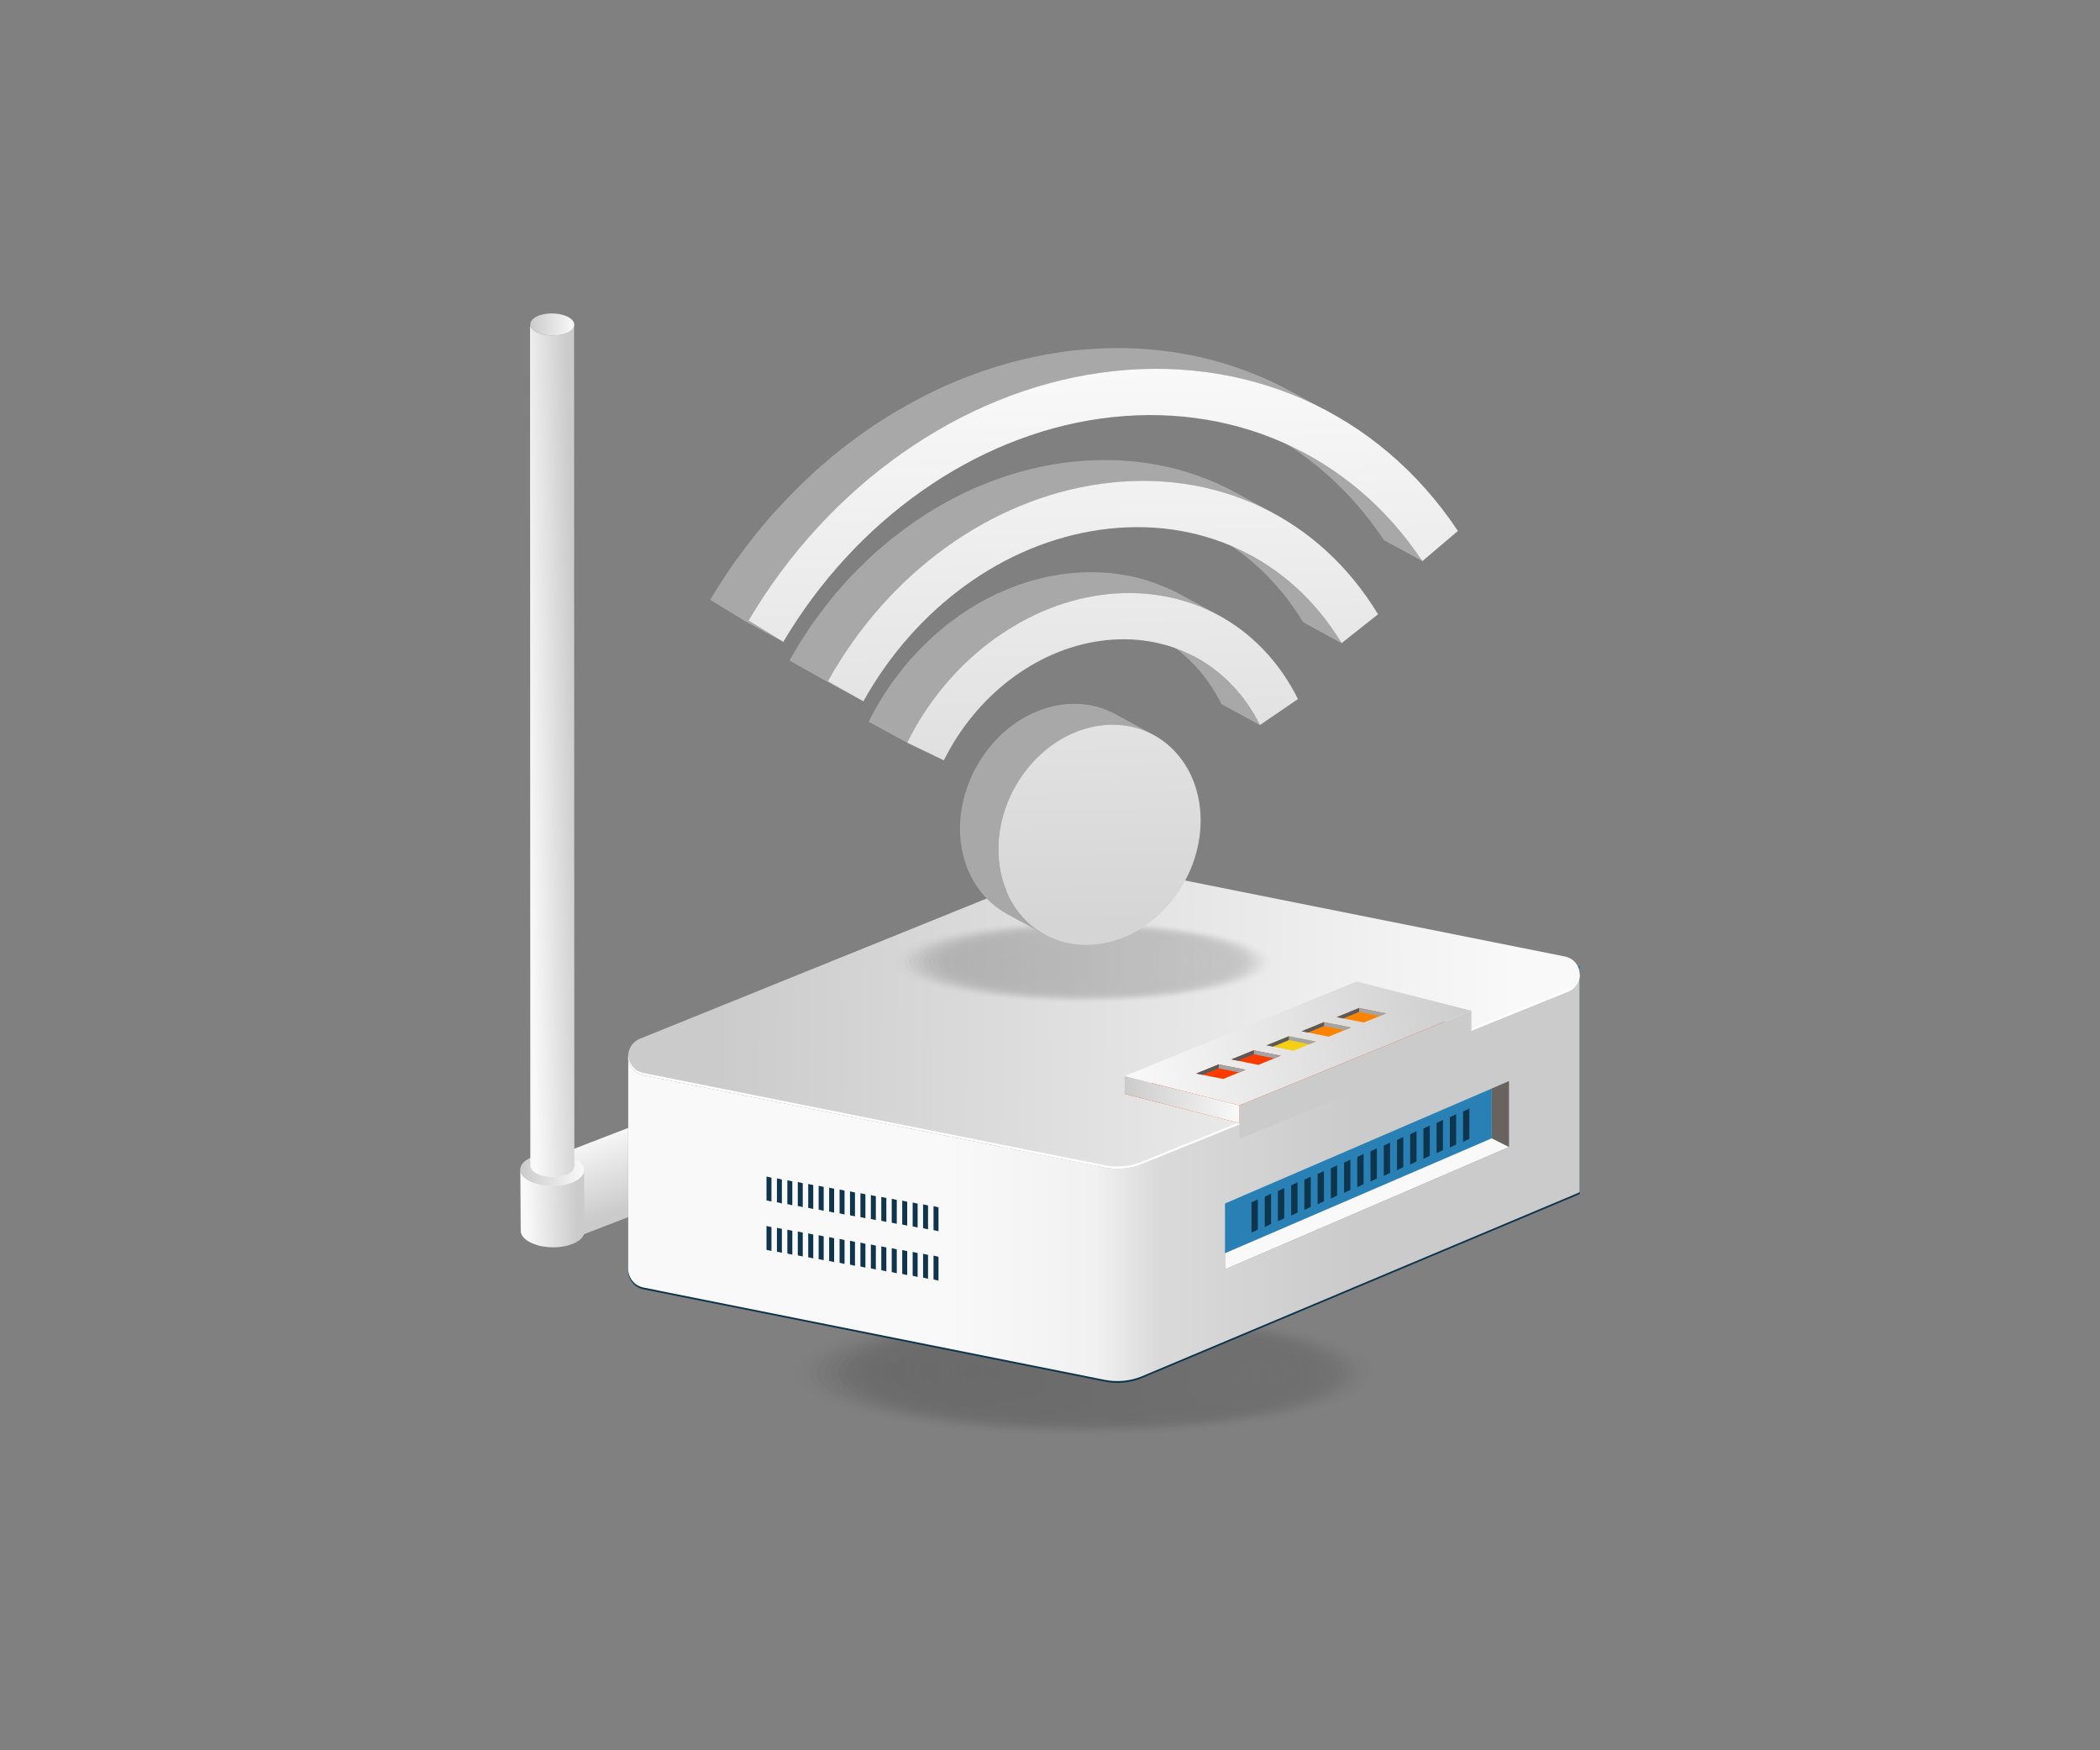 <svg xmlns="http://www.w3.org/2000/svg" enable-background="new 0 0 3000 2500" viewBox="0 0 3000 2500"><rect x="0" y="0" width="3000" height="2500" fill="#808080" stroke="none"/><rect width="2918.6" height="2432.2" x="40.7" y="33.9" fill="none"/><g opacity=".2"><linearGradient id="a" x1="1124.798" x2="1966.593" y1="1960.585" y2="1960.585" gradientUnits="userSpaceOnUse"><stop offset="0" stop-color="#161616"/><stop offset="1" stop-color="#313031"/></linearGradient><ellipse cx="1545.7" cy="1960.6" fill="url(#a)" opacity="0" rx="420.9" ry="91.7"/><linearGradient id="b" x1="1135.244" x2="1959.741" y1="1960.585" y2="1960.585" gradientUnits="userSpaceOnUse"><stop offset="0" stop-color="#161616"/><stop offset="1" stop-color="#313031"/></linearGradient><ellipse cx="1547.5" cy="1960.6" fill="url(#b)" opacity=".036" rx="412.2" ry="89.8"/><linearGradient id="c" x1="1145.69" x2="1952.889" y1="1960.585" y2="1960.585" gradientUnits="userSpaceOnUse"><stop offset="0" stop-color="#161616"/><stop offset="1" stop-color="#313031"/></linearGradient><ellipse cx="1549.3" cy="1960.6" fill="url(#c)" opacity=".071" rx="403.6" ry="88"/><linearGradient id="d" x1="1156.135" x2="1946.038" y1="1960.585" y2="1960.585" gradientUnits="userSpaceOnUse"><stop offset="0" stop-color="#161616"/><stop offset="1" stop-color="#313031"/></linearGradient><ellipse cx="1551.1" cy="1960.6" fill="url(#d)" opacity=".107" rx="395" ry="86.1"/><linearGradient id="e" x1="1166.581" x2="1939.186" y1="1960.585" y2="1960.585" gradientUnits="userSpaceOnUse"><stop offset="0" stop-color="#161616"/><stop offset="1" stop-color="#313031"/></linearGradient><ellipse cx="1552.9" cy="1960.6" fill="url(#e)" opacity=".143" rx="386.3" ry="84.2"/><linearGradient id="f" x1="1177.027" x2="1932.334" y1="1960.585" y2="1960.585" gradientUnits="userSpaceOnUse"><stop offset="0" stop-color="#161616"/><stop offset="1" stop-color="#313031"/></linearGradient><ellipse cx="1554.7" cy="1960.6" fill="url(#f)" opacity=".179" rx="377.7" ry="82.3"/><linearGradient id="g" x1="1187.473" x2="1925.482" y1="1960.585" y2="1960.585" gradientUnits="userSpaceOnUse"><stop offset="0" stop-color="#161616"/><stop offset="1" stop-color="#313031"/></linearGradient><ellipse cx="1556.5" cy="1960.6" fill="url(#g)" opacity=".214" rx="369" ry="80.4"/><linearGradient id="h" x1="1197.918" x2="1918.631" y1="1960.585" y2="1960.585" gradientUnits="userSpaceOnUse"><stop offset="0" stop-color="#161616"/><stop offset="1" stop-color="#313031"/></linearGradient><ellipse cx="1558.3" cy="1960.6" fill="url(#h)" opacity=".25" rx="360.4" ry="78.5"/><linearGradient id="i" x1="1208.364" x2="1911.779" y1="1960.585" y2="1960.585" gradientUnits="userSpaceOnUse"><stop offset="0" stop-color="#161616"/><stop offset="1" stop-color="#313031"/></linearGradient><ellipse cx="1560.1" cy="1960.6" fill="url(#i)" opacity=".286" rx="351.7" ry="76.6"/><linearGradient id="j" x1="1218.81" x2="1904.927" y1="1960.585" y2="1960.585" gradientUnits="userSpaceOnUse"><stop offset="0" stop-color="#161616"/><stop offset="1" stop-color="#313031"/></linearGradient><ellipse cx="1561.9" cy="1960.6" fill="url(#j)" opacity=".321" rx="343.1" ry="74.8"/><linearGradient id="k" x1="1229.256" x2="1898.075" y1="1960.585" y2="1960.585" gradientUnits="userSpaceOnUse"><stop offset="0" stop-color="#161616"/><stop offset="1" stop-color="#313031"/></linearGradient><ellipse cx="1563.7" cy="1960.6" fill="url(#k)" opacity=".357" rx="334.4" ry="72.9"/><linearGradient id="l" x1="1239.701" x2="1891.224" y1="1960.585" y2="1960.585" gradientUnits="userSpaceOnUse"><stop offset="0" stop-color="#161616"/><stop offset="1" stop-color="#313031"/></linearGradient><ellipse cx="1565.5" cy="1960.6" fill="url(#l)" opacity=".393" rx="325.8" ry="71"/><linearGradient id="m" x1="1250.147" x2="1884.372" y1="1960.585" y2="1960.585" gradientUnits="userSpaceOnUse"><stop offset="0" stop-color="#161616"/><stop offset="1" stop-color="#313031"/></linearGradient><ellipse cx="1567.3" cy="1960.6" fill="url(#m)" opacity=".429" rx="317.1" ry="69.1"/><linearGradient id="n" x1="1260.593" x2="1877.52" y1="1960.585" y2="1960.585" gradientUnits="userSpaceOnUse"><stop offset="0" stop-color="#161616"/><stop offset="1" stop-color="#313031"/></linearGradient><ellipse cx="1569.1" cy="1960.6" fill="url(#n)" opacity=".464" rx="308.5" ry="67.2"/><linearGradient id="o" x1="1271.039" x2="1870.668" y1="1960.585" y2="1960.585" gradientUnits="userSpaceOnUse"><stop offset="0" stop-color="#161616"/><stop offset="1" stop-color="#313031"/></linearGradient><ellipse cx="1570.9" cy="1960.6" fill="url(#o)" opacity=".5" rx="299.8" ry="65.3"/><linearGradient id="p" x1="1281.485" x2="1863.816" y1="1960.585" y2="1960.585" gradientUnits="userSpaceOnUse"><stop offset="0" stop-color="#161616"/><stop offset="1" stop-color="#313031"/></linearGradient><ellipse cx="1572.7" cy="1960.6" fill="url(#p)" opacity=".536" rx="291.2" ry="63.5"/><linearGradient id="q" x1="1291.93" x2="1856.965" y1="1960.585" y2="1960.585" gradientUnits="userSpaceOnUse"><stop offset="0" stop-color="#161616"/><stop offset="1" stop-color="#313031"/></linearGradient><ellipse cx="1574.4" cy="1960.6" fill="url(#q)" opacity=".571" rx="282.5" ry="61.6"/><linearGradient id="r" x1="1302.376" x2="1850.113" y1="1960.585" y2="1960.585" gradientUnits="userSpaceOnUse"><stop offset="0" stop-color="#161616"/><stop offset="1" stop-color="#313031"/></linearGradient><ellipse cx="1576.2" cy="1960.6" fill="url(#r)" opacity=".607" rx="273.9" ry="59.7"/><linearGradient id="s" x1="1312.822" x2="1843.261" y1="1960.585" y2="1960.585" gradientUnits="userSpaceOnUse"><stop offset="0" stop-color="#161616"/><stop offset="1" stop-color="#313031"/></linearGradient><ellipse cx="1578" cy="1960.6" fill="url(#s)" opacity=".643" rx="265.2" ry="57.8"/><linearGradient id="t" x1="1323.268" x2="1836.409" y1="1960.585" y2="1960.585" gradientUnits="userSpaceOnUse"><stop offset="0" stop-color="#161616"/><stop offset="1" stop-color="#313031"/></linearGradient><ellipse cx="1579.8" cy="1960.6" fill="url(#t)" opacity=".679" rx="256.6" ry="55.9"/><linearGradient id="u" x1="1333.713" x2="1829.558" y1="1960.585" y2="1960.585" gradientUnits="userSpaceOnUse"><stop offset="0" stop-color="#161616"/><stop offset="1" stop-color="#313031"/></linearGradient><ellipse cx="1581.6" cy="1960.6" fill="url(#u)" opacity=".714" rx="247.9" ry="54"/><linearGradient id="v" x1="1344.159" x2="1822.706" y1="1960.585" y2="1960.585" gradientUnits="userSpaceOnUse"><stop offset="0" stop-color="#161616"/><stop offset="1" stop-color="#313031"/></linearGradient><ellipse cx="1583.4" cy="1960.6" fill="url(#v)" opacity=".75" rx="239.3" ry="52.1"/><linearGradient id="w" x1="1354.605" x2="1815.854" y1="1960.585" y2="1960.585" gradientUnits="userSpaceOnUse"><stop offset="0" stop-color="#161616"/><stop offset="1" stop-color="#313031"/></linearGradient><ellipse cx="1585.2" cy="1960.6" fill="url(#w)" opacity=".786" rx="230.6" ry="50.3"/><linearGradient id="x" x1="1365.051" x2="1809.002" y1="1960.585" y2="1960.585" gradientUnits="userSpaceOnUse"><stop offset="0" stop-color="#161616"/><stop offset="1" stop-color="#313031"/></linearGradient><ellipse cx="1587" cy="1960.6" fill="url(#x)" opacity=".821" rx="222" ry="48.4"/><linearGradient id="y" x1="1375.496" x2="1802.15" y1="1960.585" y2="1960.585" gradientUnits="userSpaceOnUse"><stop offset="0" stop-color="#161616"/><stop offset="1" stop-color="#313031"/></linearGradient><ellipse cx="1588.8" cy="1960.6" fill="url(#y)" opacity=".857" rx="213.3" ry="46.5"/><linearGradient id="z" x1="1385.942" x2="1795.299" y1="1960.585" y2="1960.585" gradientUnits="userSpaceOnUse"><stop offset="0" stop-color="#161616"/><stop offset="1" stop-color="#313031"/></linearGradient><ellipse cx="1590.6" cy="1960.6" fill="url(#z)" opacity=".893" rx="204.7" ry="44.6"/><linearGradient id="A" x1="1396.388" x2="1788.447" y1="1960.585" y2="1960.585" gradientUnits="userSpaceOnUse"><stop offset="0" stop-color="#161616"/><stop offset="1" stop-color="#313031"/></linearGradient><ellipse cx="1592.4" cy="1960.6" fill="url(#A)" opacity=".929" rx="196" ry="42.7"/><linearGradient id="B" x1="1406.834" x2="1781.595" y1="1960.585" y2="1960.585" gradientUnits="userSpaceOnUse"><stop offset="0" stop-color="#161616"/><stop offset="1" stop-color="#313031"/></linearGradient><ellipse cx="1594.2" cy="1960.6" fill="url(#B)" opacity=".964" rx="187.4" ry="40.8"/><linearGradient id="C" x1="1417.279" x2="1774.743" y1="1960.585" y2="1960.585" gradientUnits="userSpaceOnUse"><stop offset="0" stop-color="#161616"/><stop offset="1" stop-color="#313031"/></linearGradient><ellipse cx="1596" cy="1960.6" fill="url(#C)" rx="178.7" ry="39"/></g><linearGradient id="D" x1="899.774" x2="861.891" y1="1724.376" y2="1615.461" gradientUnits="userSpaceOnUse"><stop offset="0" stop-color="#cbcbcb"/><stop offset="1" stop-color="#f9f9f9"/></linearGradient><path fill="url(#D)" d="M977.6,1666.2c-0.2-1.3-0.6-2.5-0.9-3.8c-0.5-2.4-1-4.7-1.7-7.1c0-0.1,0-0.1-0.1-0.2
					c-0.1-0.5-0.3-0.9-0.5-1.4c-0.8-2.6-1.7-5.2-2.6-7.7c-0.2-0.4-0.3-0.8-0.5-1.1c-0.3-0.8-0.7-1.5-1-2.3c-0.6-1.4-1.1-2.7-1.8-4.1
					c-0.5-1.1-1.1-2.2-1.7-3.3c-0.4-0.7-0.7-1.4-1.1-2.1c-0.2-0.5-0.5-0.9-0.7-1.4c-1.2-2.2-2.5-4.3-3.9-6.4
					c-0.1-0.2-0.2-0.3-0.4-0.5c-0.3-0.5-0.7-1-1.1-1.5c-1-1.5-2-2.9-3.1-4.3c-0.4-0.5-0.9-1-1.3-1.5c-0.9-1-1.7-2-2.6-3
					c-0.7-0.7-1.3-1.6-2-2.3c-0.7-0.7-1.4-1.3-2.2-1.9c-0.6-0.5-1.2-1.1-1.8-1.6c-2.1-1.8-4.2-3.3-6.4-4.6c-2-1.1-3.8-1.9-5.7-2.5
					c-0.6-0.2-1.1-0.3-1.7-0.4c-1.2-0.3-2.5-0.5-3.6-0.6c-0.3,0-0.6-0.1-0.9-0.1c-0.3,0-0.6,0.1-0.9,0.1c-1.2,0-2.3,0.2-3.4,0.5
					c-0.3,0.1-0.7,0-1,0.1c-0.3,0.1-0.7,0.2-1,0.4l-145,55.9c0.6-0.3,1.3-0.3,2-0.5c1.1-0.3,2.2-0.5,3.4-0.5c0.6,0,1.2,0,1.8,0
					c1.2,0.1,2.4,0.3,3.6,0.6c0.6,0.1,1.1,0.2,1.7,0.4c1.8,0.6,3.7,1.4,5.7,2.5c2.2,1.2,4.3,2.8,6.4,4.6c0.6,0.5,1.2,1.1,1.8,1.6
					c1.4,1.3,2.8,2.7,4.1,4.2c0.9,1,1.8,1.9,2.6,3c1.5,1.8,3,3.7,4.4,5.7c0.4,0.5,0.7,1,1.1,1.5c1.7,2.6,3.4,5.4,4.9,8.3
					c0.4,0.7,0.7,1.4,1.1,2.1c1.2,2.4,2.4,4.8,3.4,7.3c0.3,0.8,0.7,1.5,1,2.3c1.2,2.9,2.2,5.8,3.1,8.8c0.2,0.5,0.3,0.9,0.5,1.4
					c0.7,2.4,1.2,4.8,1.8,7.2c0.3,1.3,0.7,2.6,0.9,3.9c0.7,3.7,1.2,7.4,1.4,11c1.3,18.7-4.1,31.5-13.3,35.3l145-55.9
					c9.2-3.8,14.5-16.5,13.3-35.3C978.8,1673.5,978.3,1669.8,977.6,1666.2z"/><linearGradient id="E" x1="1201.04" x2="1319.91" y1="309.461" y2="309.461" gradientTransform="rotate(-112.02 1502.854 1166.818)" gradientUnits="userSpaceOnUse"><stop offset="0" stop-color="#cbcbcb"/><stop offset="1" stop-color="#f9f9f9"/></linearGradient><path fill="url(#E)" d="M795.4,1660.2c-19.4-11.1-33.4,3.6-31.4,32.8c2,29.1,19.3,61.7,38.7,72.8c19.3,11,33.4-3.6,31.4-32.7
						C832.1,1703.8,814.8,1671.3,795.4,1660.2z"/><path fill="#0f354c" d="M2240.2,1419.1L1819.8,1589l-188.7,76.3c-16.6,6.6-34.9,8.4-52.7,4.9l-246.9-49.4l-411.9-82.3
					c-14.3-3-22.1-15-22.1-27.1l0,303.2c0,12.2,7.7,24.2,22.1,27.1l658.8,131.8c17.7,3.5,36,1.8,52.7-5l619.7-260.4l6-2.7l0-310.7
					C2256.7,1404.6,2251.3,1414.5,2240.2,1419.1z"/><linearGradient id="F" x1="2257.278" x2="2254.019" y1="1379.023" y2="1391.244" gradientUnits="userSpaceOnUse"><stop offset="0" stop-color="#1565bf"/><stop offset="1" stop-color="#40b7f0"/></linearGradient><path fill="url(#F)" d="M2256.7,1379.7v12.5c0-4.1-0.9-8.1-2.7-11.9L2256.7,1379.7z"/><linearGradient id="G" x1="1933.148" x2="1351.95" y1="1682.418" y2="1682.418" gradientUnits="userSpaceOnUse"><stop offset="0" stop-color="#cbcbcb"/><stop offset=".479" stop-color="#dadada"/><stop offset=".634" stop-color="#f1f1f1"/><stop offset="1" stop-color="#f9f9f9"/></linearGradient><path fill="url(#G)" d="M2240.2,1416.5l-420.5,169.9l-188.7,76.3c-16.6,6.6-34.9,8.4-52.7,4.9l-246.9-49.4l-411.9-82.3
					c-14.3-3-22.1-15-22.1-27.1l0,303.2c0,12.2,7.7,24.2,22.1,27.1l658.8,131.8c17.7,3.5,36,1.8,52.7-5l619.7-260.4l6-2.7l0-310.7
					C2256.7,1402,2251.3,1411.9,2240.2,1416.5z"/><line x1="897.5" x2="897.5" y1="1508.8" y2="1499.9" fill="none"/><line x1="897.5" x2="897.5" y1="1816" y2="1812" fill="none"/><linearGradient id="H" x1="1022.437" x2="2165.227" y1="1445.958" y2="1456.223" gradientUnits="userSpaceOnUse"><stop offset="0" stop-color="#cbcbcb"/><stop offset="1" stop-color="#f9f9f9"/></linearGradient><path fill="url(#H)" d="M2256.7,1392.1c0,9.9-5.4,19.8-16.5,24.4l-420.5,169.9l-188.7,76.3c-16.6,6.6-34.9,8.4-52.7,4.9
					l-246.9-49.4l-411.9-82.3c-14.3-3-22.1-15-22.1-27.1c0-10.3,5.5-20.7,17.2-25.3l601.8-243.3c19.2-7.7,40.2-9.7,60.5-5.7
					l658.6,131.7c8.9,1.8,15.2,7.2,18.4,13.9C2255.8,1384,2256.7,1388.1,2256.7,1392.1z"/><polygon fill="#68635e" points="2155.7 1544.1 2155.7 1638.3 1750 1813.1 1750 1790.1 2131 1626 2131 1554.8"/><polygon fill="#2880b5" points="2131 1554.8 2131 1626 1750 1790.1 1750 1719"/><polygon fill="#f9f9f9" points="2131 1626 2155.7 1638.3 1750 1813.1 1750 1790.1"/><polygon fill="#0f354c" points="1787.9 1717.4 1796.9 1713.1 1796.9 1756.3 1787.9 1760.6"/><polygon fill="#0f354c" points="1806.8 1709.3 1815.8 1705 1815.8 1748.2 1806.8 1752.5"/><polygon fill="#0f354c" points="1825.6 1701.2 1834.7 1696.9 1834.7 1740.1 1825.6 1744.4"/><polygon fill="#0f354c" points="1844.5 1693.1 1853.6 1688.8 1853.6 1732 1844.5 1736.3"/><polygon fill="#0f354c" points="1863.4 1685 1872.5 1680.7 1872.5 1723.9 1863.4 1728.2"/><polygon fill="#0f354c" points="1882.3 1676.9 1891.3 1672.6 1891.3 1715.8 1882.3 1720.1"/><polygon fill="#0f354c" points="1901.2 1668.8 1910.2 1664.5 1910.2 1707.6 1901.2 1712"/><polygon fill="#0f354c" points="1920.1 1660.7 1929.1 1656.3 1929.1 1699.5 1920.1 1703.9"/><polygon fill="#0f354c" points="1939 1652.6 1948 1648.2 1948 1691.4 1939 1695.8"/><polygon fill="#0f354c" points="1957.9 1644.5 1966.9 1640.1 1966.9 1683.3 1957.9 1687.7"/><polygon fill="#0f354c" points="1976.8 1636.4 1985.8 1632 1985.8 1675.2 1976.8 1679.6"/><polygon fill="#0f354c" points="1995.7 1628.3 2004.7 1623.9 2004.7 1667.1 1995.7 1671.4"/><polygon fill="#0f354c" points="2014.5 1620.1 2023.6 1615.8 2023.6 1659 2014.5 1663.3"/><polygon fill="#0f354c" points="2033.4 1612 2042.5 1607.7 2042.5 1650.9 2033.4 1655.2"/><polygon fill="#0f354c" points="2052.3 1603.9 2061.4 1599.6 2061.4 1642.8 2052.3 1647.1"/><polygon fill="#0f354c" points="2071.2 1595.8 2080.2 1591.5 2080.2 1634.7 2071.2 1639"/><polygon fill="#0f354c" points="2090.1 1587.7 2099.1 1583.4 2099.1 1626.6 2090.1 1630.9"/><polygon fill="#0f354c" points="1340.7 1724.5 1333.6 1722.8 1333.6 1757 1340.7 1758.6"/><polygon fill="#0f354c" points="1325.8 1721.8 1318.7 1720.2 1318.7 1754.3 1325.8 1755.9"/><polygon fill="#0f354c" points="1310.9 1719.2 1303.8 1717.6 1303.8 1751.7 1310.9 1753.3"/><polygon fill="#0f354c" points="1296 1716.5 1288.9 1714.9 1288.9 1749 1296 1750.6"/><polygon fill="#0f354c" points="1281.1 1713.9 1273.9 1712.3 1273.9 1746.4 1281.1 1748"/><polygon fill="#0f354c" points="1266.2 1711.2 1259 1709.6 1259 1743.7 1266.2 1745.3"/><polygon fill="#0f354c" points="1251.2 1708.6 1244.1 1707 1244.1 1741.1 1251.2 1742.7"/><polygon fill="#0f354c" points="1236.3 1705.9 1229.2 1704.3 1229.2 1738.4 1236.3 1740"/><polygon fill="#0f354c" points="1221.4 1703.3 1214.3 1701.7 1214.3 1735.8 1221.4 1737.4"/><polygon fill="#0f354c" points="1206.5 1700.6 1199.4 1699 1199.4 1733.1 1206.5 1734.7"/><polygon fill="#0f354c" points="1191.6 1698 1184.5 1696.4 1184.5 1730.5 1191.6 1732.1"/><polygon fill="#0f354c" points="1176.7 1695.3 1169.5 1693.7 1169.5 1727.8 1176.7 1729.4"/><polygon fill="#0f354c" points="1161.8 1692.7 1154.6 1691.1 1154.6 1725.2 1161.8 1726.8"/><polygon fill="#0f354c" points="1146.8 1690 1139.7 1688.4 1139.7 1722.5 1146.8 1724.1"/><polygon fill="#0f354c" points="1131.9 1687.4 1124.8 1685.8 1124.8 1719.9 1131.9 1721.5"/><polygon fill="#0f354c" points="1117 1684.8 1109.9 1683.1 1109.9 1717.2 1117 1718.9"/><polygon fill="#0f354c" points="1102.1 1682.1 1095 1680.5 1095 1714.6 1102.1 1716.2"/><g><polygon fill="#0f354c" points="1340.7 1795.1 1333.6 1793.4 1333.6 1827.5 1340.7 1829.2"/><polygon fill="#0f354c" points="1325.8 1792.4 1318.7 1790.8 1318.7 1824.9 1325.8 1826.5"/><polygon fill="#0f354c" points="1310.9 1789.8 1303.8 1788.1 1303.8 1822.2 1310.9 1823.9"/><polygon fill="#0f354c" points="1296 1787.1 1288.9 1785.5 1288.9 1819.6 1296 1821.2"/><polygon fill="#0f354c" points="1281.1 1784.5 1273.9 1782.8 1273.9 1816.9 1281.1 1818.6"/><polygon fill="#0f354c" points="1266.2 1781.8 1259 1780.2 1259 1814.3 1266.2 1815.9"/><polygon fill="#0f354c" points="1251.2 1779.2 1244.1 1777.5 1244.1 1811.6 1251.2 1813.3"/><polygon fill="#0f354c" points="1236.3 1776.5 1229.2 1774.9 1229.2 1809 1236.3 1810.6"/><polygon fill="#0f354c" points="1221.4 1773.9 1214.3 1772.2 1214.3 1806.3 1221.4 1808"/><polygon fill="#0f354c" points="1206.5 1771.2 1199.4 1769.6 1199.4 1803.7 1206.5 1805.3"/><polygon fill="#0f354c" points="1191.6 1768.6 1184.5 1767 1184.5 1801.1 1191.6 1802.7"/><polygon fill="#0f354c" points="1176.7 1765.9 1169.5 1764.3 1169.5 1798.4 1176.7 1800"/><polygon fill="#0f354c" points="1161.8 1763.3 1154.6 1761.7 1154.6 1795.8 1161.8 1797.4"/><polygon fill="#0f354c" points="1146.8 1760.6 1139.7 1759 1139.7 1793.1 1146.8 1794.7"/><polygon fill="#0f354c" points="1131.9 1758 1124.8 1756.4 1124.8 1790.5 1131.9 1792.1"/><polygon fill="#0f354c" points="1117 1755.3 1109.9 1753.7 1109.9 1787.8 1117 1789.4"/><polygon fill="#0f354c" points="1102.1 1752.7 1095 1751.1 1095 1785.2 1102.1 1786.8"/></g><path fill="#fff" d="M2240.2,1413.3l-420.5,169.9l-188.7,76.3c-16.6,6.6-34.9,8.4-52.7,4.9l-246.9-49.4l-411.9-82.3
					c-13.5-2.8-21.1-13.7-21.9-25.1c0,0.4-0.2,0.8-0.2,1.2c0,12,7.7,24.1,22.1,27.1l411.9,82.3l246.9,49.4c17.7,3.5,36,1.8,52.7-4.9
					l188.7-76.3l420.5-169.9c11.1-4.6,16.5-14.5,16.5-24.4c0-0.6-0.2-1.2-0.2-1.8C2256,1399.7,2250.8,1408.9,2240.2,1413.3z"/><polygon fill="#f93b00" points="1938 1427.3 2102 1469.1 1770.6 1604.2 1606.6 1562.4"/><linearGradient id="I" x1="2118.602" x2="1605.35" y1="1450.294" y2="1528.213" gradientUnits="userSpaceOnUse"><stop offset="0" stop-color="#cbcbcb"/><stop offset="1" stop-color="#f9f9f9"/></linearGradient><polygon fill="url(#I)" points="1938 1401.9 2102 1443.7 1770.6 1578.9 1606.6 1537.1"/><g><polygon fill="#f93b00" points="1740.9 1520.3 1779.5 1528 1747.4 1541.1 1708.8 1533.4"/><polygon fill="#a2a4a5" points="1740.9 1520.3 1740.9 1525.9 1770.2 1531.8 1779.5 1528"/><polygon fill="#595a5b" points="1708.8 1533.4 1740.9 1520.3 1740.9 1525.9 1718.1 1535.2"/><polygon fill="#f93b00" points="1791.1 1500.2 1829.7 1507.9 1797.6 1521 1759 1513.2"/><polygon fill="#a2a4a5" points="1791.1 1500.2 1791.1 1505.8 1820.4 1511.7 1829.7 1507.9"/><polygon fill="#595a5b" points="1759 1513.2 1791.1 1500.2 1791.1 1505.8 1768.3 1515.1"/><polygon fill="#f4cf14" points="1841.3 1480 1879.9 1487.7 1847.8 1500.8 1809.2 1493.1"/><polygon fill="#a2a4a5" points="1841.3 1480 1841.3 1485.6 1870.6 1491.5 1879.9 1487.7"/><polygon fill="#595a5b" points="1809.2 1493.1 1841.3 1480 1841.3 1485.6 1818.5 1495"/><g><polygon fill="#fc8300" points="1891.4 1459.9 1930.1 1467.6 1898 1480.7 1859.4 1473"/><polygon fill="#a2a4a5" points="1891.4 1459.9 1891.4 1465.5 1920.8 1471.4 1930.1 1467.6"/><polygon fill="#595a5b" points="1859.4 1473 1891.4 1459.9 1891.4 1465.5 1868.7 1474.8"/></g><g><polygon fill="#fc8300" points="1941.6 1439.7 1980.3 1447.5 1948.2 1460.5 1909.6 1452.8"/><polygon fill="#a2a4a5" points="1941.6 1439.7 1941.6 1445.3 1971 1451.2 1980.3 1447.5"/><polygon fill="#595a5b" points="1909.6 1452.8 1941.6 1439.7 1941.6 1445.3 1918.8 1454.7"/></g></g><polygon fill="#cbcbcb" points="1770.6 1626.7 1770.6 1578.9 2102 1443.7 2102 1491.5"/><linearGradient id="J" x1="1606.64" x2="1770.611" y1="1570.656" y2="1570.656" gradientUnits="userSpaceOnUse"><stop offset="0" stop-color="#cbcbcb"/><stop offset="1" stop-color="#f9f9f9"/></linearGradient><polygon fill="url(#J)" points="1606.6 1537.1 1606.6 1562.4 1770.6 1604.2 1770.6 1578.9"/><g><linearGradient id="K" x1="2376.038" x2="2412.337" y1="1551.573" y2="1614.271" gradientTransform="rotate(118.764 1549.102 1179)" gradientUnits="userSpaceOnUse"><stop offset="0" stop-color="#cbcbcb"/><stop offset="1" stop-color="#f9f9f9"/></linearGradient><path fill="url(#K)" d="M773.3,1780c1,0.2,2,0.3,2.9,0.4c1.8,0.3,3.7,0.6,5.5,0.8c0,0,0.1,0,0.1,0c0.4,0,0.7,0,1.1,0.1
						c2.1,0.2,4.1,0.3,6.2,0.3c0.3,0,0.6,0,1,0c0.7,0,1.3,0,1.9,0c1.1,0,2.3,0,3.4-0.1c0.9-0.1,1.9-0.2,2.8-0.3
						c0.6-0.1,1.2-0.1,1.8-0.2c0.4,0,0.8-0.1,1.2-0.1c1.9-0.2,3.8-0.5,5.6-0.9c0.2,0,0.3-0.1,0.5-0.1c0.5-0.1,0.9-0.2,1.4-0.3
						c1.3-0.3,2.7-0.6,3.9-1c0.5-0.1,0.9-0.3,1.4-0.5c1-0.3,1.9-0.7,2.9-1c0.7-0.3,1.5-0.5,2.2-0.8c0.7-0.3,1.3-0.7,2-1
						c0.6-0.3,1.1-0.5,1.7-0.8c1.8-1,3.6-2,5.1-3.2c1.4-1.1,2.5-2.2,3.4-3.3c0.3-0.4,0.5-0.7,0.8-1.1c0.6-0.8,1.1-1.6,1.5-2.4
						c0.1-0.2,0.3-0.4,0.4-0.6c0.1-0.2,0.1-0.4,0.2-0.7c0.3-0.8,0.5-1.7,0.6-2.6c0-0.3,0.2-0.5,0.2-0.8c0-0.3,0-0.5,0-0.8l-0.6-87.8
						c0,0.5-0.1,1.1-0.2,1.6c-0.1,0.9-0.3,1.7-0.6,2.6c-0.2,0.4-0.3,0.8-0.5,1.2c-0.4,0.8-0.9,1.6-1.5,2.4c-0.3,0.4-0.5,0.7-0.8,1.1
						c-1,1.1-2.1,2.2-3.4,3.3c-1.5,1.2-3.3,2.2-5.1,3.2c-0.5,0.3-1.1,0.5-1.7,0.8c-1.3,0.6-2.7,1.2-4.2,1.7c-0.9,0.4-1.9,0.7-2.9,1
						c-1.7,0.5-3.5,1-5.3,1.5c-0.5,0.1-0.9,0.2-1.4,0.3c-2.4,0.5-4.8,0.9-7.3,1.1c-0.6,0.1-1.2,0.1-1.8,0.2c-2,0.2-4.1,0.3-6.2,0.3
						c-0.6,0-1.3,0-1.9,0c-2.4,0-4.8-0.1-7.1-0.3c-0.4,0-0.8,0-1.2-0.1c-1.9-0.2-3.7-0.5-5.6-0.8c-1-0.2-2-0.2-3-0.4
						c-2.8-0.6-5.6-1.3-8.2-2.1c-13.7-4.5-21.2-12-21.2-19.5l0.6,87.8c0,7.6,7.6,15.1,21.2,19.5
						C767.7,1778.7,770.5,1779.4,773.3,1780z"/><linearGradient id="L" x1="743.272" x2="834.374" y1="1670.926" y2="1670.926" gradientUnits="userSpaceOnUse"><stop offset="0" stop-color="#cbcbcb"/><stop offset="1" stop-color="#f9f9f9"/></linearGradient><path fill="url(#L)" d="M827.3,1683.5c13.4-10.6,7.1-24.8-14.3-31.8c-21.2-6.9-49.4-4-62.8,6.6c-13.4,10.6-7,24.8,14.2,31.7
							C785.8,1697,813.9,1694.1,827.3,1683.5z"/><linearGradient id="M" x1="1803.519" x2="1838.781" y1="1867.046" y2="1927.953" gradientTransform="rotate(118.764 1549.102 1179)" gradientUnits="userSpaceOnUse"><stop offset="0" stop-color="#cbcbcb"/><stop offset="1" stop-color="#f9f9f9"/></linearGradient><path fill="url(#M)" d="M778.2,1680.1c0.7,0.1,1.4,0.2,2,0.3c1.3,0.2,2.5,0.4,3.8,0.6c0,0,0.1,0,0.1,0c0.3,0,0.5,0,0.8,0
						c1.4,0.1,2.9,0.2,4.3,0.2c0.2,0,0.4,0,0.7,0c0.4,0,0.9,0,1.3,0c0.8,0,1.6,0,2.3-0.1c0.7,0,1.3-0.1,1.9-0.2
						c0.4,0,0.8-0.1,1.3-0.1c0.3,0,0.5,0,0.8-0.1c1.3-0.2,2.6-0.4,3.9-0.6c0.1,0,0.2-0.1,0.3-0.1c0.3-0.1,0.6-0.2,0.9-0.2
						c0.9-0.2,1.8-0.4,2.7-0.7c0.3-0.1,0.6-0.2,1-0.3c0.7-0.2,1.3-0.5,2-0.7c0.5-0.2,1-0.3,1.5-0.5c0.5-0.2,0.9-0.5,1.4-0.7
						c0.4-0.2,0.8-0.4,1.1-0.6c1.3-0.7,2.5-1.4,3.5-2.2c0.9-0.7,1.7-1.5,2.4-2.3c0.2-0.2,0.4-0.5,0.5-0.8c0.4-0.5,0.7-1.1,1-1.7
						c0.1-0.1,0.2-0.3,0.2-0.4c0.1-0.1,0.1-0.3,0.1-0.5c0.2-0.6,0.3-1.2,0.4-1.8c0-0.2,0.1-0.4,0.1-0.5c0-0.2,0-0.4,0-0.6
						l-0.4-1201.9c0,0.4-0.1,0.7-0.1,1.1c-0.1,0.6-0.2,1.2-0.4,1.8c-0.1,0.3-0.2,0.6-0.4,0.9c-0.3,0.6-0.6,1.1-1,1.7
						c-0.2,0.3-0.3,0.5-0.5,0.8c-0.7,0.8-1.4,1.6-2.4,2.3c-1,0.8-2.2,1.5-3.5,2.2c-0.4,0.2-0.8,0.4-1.1,0.6
						c-0.9,0.4-1.9,0.8-2.9,1.2c-0.6,0.2-1.3,0.5-2,0.7c-1.2,0.4-2.4,0.7-3.7,1c-0.3,0.1-0.6,0.2-0.9,0.2c-1.6,0.3-3.3,0.6-5,0.8
						c-0.4,0-0.8,0.1-1.3,0.1c-1.4,0.1-2.8,0.2-4.3,0.2c-0.4,0-0.9,0-1.3,0c-1.6,0-3.3-0.1-4.9-0.2c-0.3,0-0.5,0-0.8,0
						c-1.3-0.1-2.6-0.4-3.9-0.6c-0.7-0.1-1.4-0.2-2.1-0.3c-1.9-0.4-3.8-0.9-5.7-1.5c-9.4-3.1-14.6-8.3-14.7-13.5l0.4,1201.9
						c0,5.2,5.2,10.4,14.7,13.5C774.3,1679.2,776.2,1679.7,778.2,1680.1z"/><linearGradient id="N" x1="757.484" x2="820.334" y1="463.495" y2="463.495" gradientUnits="userSpaceOnUse"><stop offset="0" stop-color="#cbcbcb"/><stop offset="1" stop-color="#f9f9f9"/></linearGradient><path fill="url(#N)" d="M815.5,472.2c9.3-7.3,4.9-17.1-9.8-21.9c-14.7-4.8-34.1-2.8-43.3,4.5c-9.2,7.3-4.8,17.1,9.8,21.9
							C786.8,481.5,806.2,479.5,815.5,472.2z"/></g><g><g opacity=".2"><linearGradient id="O" x1="1271.556" x2="1819.835" y1="1374.039" y2="1374.039" gradientUnits="userSpaceOnUse"><stop offset="0" stop-color="#161616"/><stop offset="1" stop-color="#313031"/></linearGradient><ellipse cx="1545.7" cy="1374" fill="url(#O)" opacity="0" rx="274.1" ry="59.6"/><linearGradient id="P" x1="1278.36" x2="1815.373" y1="1374.039" y2="1374.039" gradientUnits="userSpaceOnUse"><stop offset="0" stop-color="#161616"/><stop offset="1" stop-color="#313031"/></linearGradient><ellipse cx="1546.9" cy="1374" fill="url(#P)" opacity=".036" rx="268.5" ry="58.4"/><linearGradient id="Q" x1="1285.164" x2="1810.91" y1="1374.039" y2="1374.039" gradientUnits="userSpaceOnUse"><stop offset="0" stop-color="#161616"/><stop offset="1" stop-color="#313031"/></linearGradient><ellipse cx="1548" cy="1374" fill="url(#Q)" opacity=".071" rx="262.9" ry="57.1"/><linearGradient id="R" x1="1291.967" x2="1806.447" y1="1374.039" y2="1374.039" gradientUnits="userSpaceOnUse"><stop offset="0" stop-color="#161616"/><stop offset="1" stop-color="#313031"/></linearGradient><ellipse cx="1549.2" cy="1374" fill="url(#R)" opacity=".107" rx="257.2" ry="55.9"/><linearGradient id="S" x1="1298.771" x2="1801.985" y1="1374.039" y2="1374.039" gradientUnits="userSpaceOnUse"><stop offset="0" stop-color="#161616"/><stop offset="1" stop-color="#313031"/></linearGradient><ellipse cx="1550.4" cy="1374" fill="url(#S)" opacity=".143" rx="251.6" ry="54.7"/><linearGradient id="T" x1="1305.574" x2="1797.522" y1="1374.039" y2="1374.039" gradientUnits="userSpaceOnUse"><stop offset="0" stop-color="#161616"/><stop offset="1" stop-color="#313031"/></linearGradient><ellipse cx="1551.5" cy="1374" fill="url(#T)" opacity=".179" rx="246" ry="53.5"/><linearGradient id="U" x1="1312.378" x2="1793.059" y1="1374.039" y2="1374.039" gradientUnits="userSpaceOnUse"><stop offset="0" stop-color="#161616"/><stop offset="1" stop-color="#313031"/></linearGradient><ellipse cx="1552.7" cy="1374" fill="url(#U)" opacity=".214" rx="240.3" ry="52.2"/><linearGradient id="V" x1="1319.181" x2="1788.596" y1="1374.039" y2="1374.039" gradientUnits="userSpaceOnUse"><stop offset="0" stop-color="#161616"/><stop offset="1" stop-color="#313031"/></linearGradient><ellipse cx="1553.9" cy="1374" fill="url(#V)" opacity=".25" rx="234.7" ry="51"/><linearGradient id="W" x1="1325.985" x2="1784.134" y1="1374.039" y2="1374.039" gradientUnits="userSpaceOnUse"><stop offset="0" stop-color="#161616"/><stop offset="1" stop-color="#313031"/></linearGradient><ellipse cx="1555.1" cy="1374" fill="url(#W)" opacity=".286" rx="229.1" ry="49.8"/><linearGradient id="X" x1="1332.789" x2="1779.671" y1="1374.039" y2="1374.039" gradientUnits="userSpaceOnUse"><stop offset="0" stop-color="#161616"/><stop offset="1" stop-color="#313031"/></linearGradient><ellipse cx="1556.2" cy="1374" fill="url(#X)" opacity=".321" rx="223.4" ry="48.6"/><linearGradient id="Y" x1="1339.592" x2="1775.208" y1="1374.039" y2="1374.039" gradientUnits="userSpaceOnUse"><stop offset="0" stop-color="#161616"/><stop offset="1" stop-color="#313031"/></linearGradient><ellipse cx="1557.4" cy="1374" fill="url(#Y)" opacity=".357" rx="217.8" ry="47.3"/><linearGradient id="Z" x1="1346.396" x2="1770.746" y1="1374.039" y2="1374.039" gradientUnits="userSpaceOnUse"><stop offset="0" stop-color="#161616"/><stop offset="1" stop-color="#313031"/></linearGradient><ellipse cx="1558.6" cy="1374" fill="url(#Z)" opacity=".393" rx="212.2" ry="46.1"/><linearGradient id="aa" x1="1353.199" x2="1766.283" y1="1374.039" y2="1374.039" gradientUnits="userSpaceOnUse"><stop offset="0" stop-color="#161616"/><stop offset="1" stop-color="#313031"/></linearGradient><ellipse cx="1559.7" cy="1374" fill="url(#aa)" opacity=".429" rx="206.5" ry="44.9"/><linearGradient id="ab" x1="1360.003" x2="1761.82" y1="1374.039" y2="1374.039" gradientUnits="userSpaceOnUse"><stop offset="0" stop-color="#161616"/><stop offset="1" stop-color="#313031"/></linearGradient><ellipse cx="1560.9" cy="1374" fill="url(#ab)" opacity=".464" rx="200.9" ry="43.7"/><linearGradient id="ac" x1="1366.806" x2="1757.357" y1="1374.039" y2="1374.039" gradientUnits="userSpaceOnUse"><stop offset="0" stop-color="#161616"/><stop offset="1" stop-color="#313031"/></linearGradient><ellipse cx="1562.1" cy="1374" fill="url(#ac)" opacity=".5" rx="195.3" ry="42.4"/><linearGradient id="ad" x1="1373.61" x2="1752.895" y1="1374.039" y2="1374.039" gradientUnits="userSpaceOnUse"><stop offset="0" stop-color="#161616"/><stop offset="1" stop-color="#313031"/></linearGradient><ellipse cx="1563.3" cy="1374" fill="url(#ad)" opacity=".536" rx="189.6" ry="41.2"/><linearGradient id="ae" x1="1380.413" x2="1748.432" y1="1374.039" y2="1374.039" gradientUnits="userSpaceOnUse"><stop offset="0" stop-color="#161616"/><stop offset="1" stop-color="#313031"/></linearGradient><ellipse cx="1564.4" cy="1374" fill="url(#ae)" opacity=".571" rx="184" ry="40"/><linearGradient id="af" x1="1387.217" x2="1743.969" y1="1374.039" y2="1374.039" gradientUnits="userSpaceOnUse"><stop offset="0" stop-color="#161616"/><stop offset="1" stop-color="#313031"/></linearGradient><ellipse cx="1565.6" cy="1374" fill="url(#af)" opacity=".607" rx="178.4" ry="38.8"/><linearGradient id="ag" x1="1394.02" x2="1739.507" y1="1374.039" y2="1374.039" gradientUnits="userSpaceOnUse"><stop offset="0" stop-color="#161616"/><stop offset="1" stop-color="#313031"/></linearGradient><ellipse cx="1566.8" cy="1374" fill="url(#ag)" opacity=".643" rx="172.7" ry="37.5"/><linearGradient id="ah" x1="1400.824" x2="1735.044" y1="1374.039" y2="1374.039" gradientUnits="userSpaceOnUse"><stop offset="0" stop-color="#161616"/><stop offset="1" stop-color="#313031"/></linearGradient><ellipse cx="1567.9" cy="1374" fill="url(#ah)" opacity=".679" rx="167.1" ry="36.3"/><linearGradient id="ai" x1="1407.627" x2="1730.581" y1="1374.039" y2="1374.039" gradientUnits="userSpaceOnUse"><stop offset="0" stop-color="#161616"/><stop offset="1" stop-color="#313031"/></linearGradient><ellipse cx="1569.1" cy="1374" fill="url(#ai)" opacity=".714" rx="161.5" ry="35.1"/><linearGradient id="aj" x1="1414.431" x2="1726.119" y1="1374.039" y2="1374.039" gradientUnits="userSpaceOnUse"><stop offset="0" stop-color="#161616"/><stop offset="1" stop-color="#313031"/></linearGradient><ellipse cx="1570.3" cy="1374" fill="url(#aj)" opacity=".75" rx="155.8" ry="33.9"/><linearGradient id="ak" x1="1421.235" x2="1721.656" y1="1374.039" y2="1374.039" gradientUnits="userSpaceOnUse"><stop offset="0" stop-color="#161616"/><stop offset="1" stop-color="#313031"/></linearGradient><ellipse cx="1571.4" cy="1374" fill="url(#ak)" opacity=".786" rx="150.2" ry="32.6"/><linearGradient id="al" x1="1428.038" x2="1717.193" y1="1374.039" y2="1374.039" gradientUnits="userSpaceOnUse"><stop offset="0" stop-color="#161616"/><stop offset="1" stop-color="#313031"/></linearGradient><ellipse cx="1572.6" cy="1374" fill="url(#al)" opacity=".821" rx="144.6" ry="31.4"/><linearGradient id="am" x1="1434.842" x2="1712.73" y1="1374.039" y2="1374.039" gradientUnits="userSpaceOnUse"><stop offset="0" stop-color="#161616"/><stop offset="1" stop-color="#313031"/></linearGradient><ellipse cx="1573.8" cy="1374" fill="url(#am)" opacity=".857" rx="138.9" ry="30.2"/><linearGradient id="an" x1="1441.645" x2="1708.268" y1="1374.039" y2="1374.039" gradientUnits="userSpaceOnUse"><stop offset="0" stop-color="#161616"/><stop offset="1" stop-color="#313031"/></linearGradient><ellipse cx="1575" cy="1374" fill="url(#an)" opacity=".893" rx="133.3" ry="29"/><linearGradient id="ao" x1="1448.449" x2="1703.805" y1="1374.039" y2="1374.039" gradientUnits="userSpaceOnUse"><stop offset="0" stop-color="#161616"/><stop offset="1" stop-color="#313031"/></linearGradient><ellipse cx="1576.1" cy="1374" fill="url(#ao)" opacity=".929" rx="127.7" ry="27.7"/><linearGradient id="ap" x1="1455.252" x2="1699.342" y1="1374.039" y2="1374.039" gradientUnits="userSpaceOnUse"><stop offset="0" stop-color="#161616"/><stop offset="1" stop-color="#313031"/></linearGradient><ellipse cx="1577.3" cy="1374" fill="url(#ap)" opacity=".964" rx="122" ry="26.5"/><linearGradient id="aq" x1="1462.056" x2="1694.88" y1="1374.039" y2="1374.039" gradientUnits="userSpaceOnUse"><stop offset="0" stop-color="#161616"/><stop offset="1" stop-color="#313031"/></linearGradient><ellipse cx="1578.5" cy="1374" fill="url(#aq)" rx="116.4" ry="25.3"/></g><path fill="#a8a8a8" d="M1748.6 967.4c-12.3-11.1-25.8-20.6-40.2-28.4l-54.9-29.9c38.3 20.9 70.1 53.8 91.5 96.7l54.9 29.9C1786.6 1008.8 1769.2 985.9 1748.6 967.4zM1866.4 648.5l-54.9-29.9c40.7 22.1 78.1 50.6 111.1 84.9 19.8 20.6 38 43.3 54.4 68l54.9 29.9C1988.1 735.6 1931.5 683.9 1866.4 648.5zM1787.2 793.4l-54.9-29.9c51.8 28.2 96.2 70.5 129.4 125.3l54.9 29.9C1883.4 863.9 1839 821.6 1787.2 793.4zM1594.8 1035.3c1.4.1 2.7.1 4.1.2 2.6.2 5.2.5 7.7.8 1.2.2 2.4.3 3.6.5 3.2.5 6.4 1.2 9.5 2 .5.1.9.2 1.4.3 3.6.9 7.1 2.1 10.6 3.3 1 .4 2 .8 3 1.2 2.5 1 4.9 2 7.2 3.1 2 1 4.1 1.9 6 3l-54.9-29.9c-1.4-.8-2.9-1.5-4.4-2.3-.5-.3-1.1-.5-1.7-.7-2.4-1.1-4.8-2.1-7.2-3.1-1-.4-2-.8-3-1.2-3.5-1.3-7-2.4-10.6-3.3-.1 0-.1 0-.2-.1-.4-.1-.8-.1-1.2-.2-3.1-.8-6.3-1.4-9.5-2-1.2-.2-2.4-.3-3.6-.5-2.6-.3-5.1-.6-7.7-.8-1.4-.1-2.7-.2-4.1-.2-2.7-.1-5.4-.1-8.1 0-1.2 0-2.4 0-3.7.1-3.9.2-7.9.5-11.9 1.1-3.8.5-7.6 1.2-11.3 2.1-1.3.3-2.5.7-3.8 1-2.4.6-4.9 1.2-7.3 2-1.5.5-2.9 1-4.3 1.5-2.2.7-4.3 1.5-6.4 2.3-1.5.6-3 1.3-4.5 1.9-1.6.7-3.2 1.3-4.7 2-.4.2-.7.4-1.1.6-2.8 1.3-5.5 2.8-8.2 4.3-1 .6-2 1-3 1.6-3.7 2.1-7.3 4.4-10.8 6.8-.1.1-.2.1-.2.2-.2.1-.3.3-.5.4-5.7 4-11.2 8.3-16.4 13-.2.2-.4.3-.6.5-.1.1-.1.2-.2.2-4.6 4.2-9 8.6-13.1 13.3-.4.5-.9.9-1.3 1.4-.3.3-.5.7-.8 1-4 4.6-7.7 9.3-11.3 14.3-.3.4-.6.8-.9 1.2-.3.5-.6 1-.9 1.5-3.7 5.4-7.2 11-10.4 16.8-.1.3-.3.5-.5.8-.6 1.2-1.2 2.4-1.8 3.6-1.1 2.2-2.3 4.5-3.3 6.8-.8 1.7-1.5 3.4-2.2 5.1-1 2.3-1.9 4.5-2.8 6.9-.3.7-.6 1.4-.9 2.2-.8 2.3-1.6 4.6-2.4 7-5.6 17.3-8.7 35.6-8.8 54.2-.1 55.4 26.7 100.3 67 122.3l54.9 29.9c-40.4-22-67.1-66.8-67-122.3 0-18.6 3.2-36.9 8.8-54.2 1-3.1 2.1-6.1 3.3-9.1.9-2.3 1.8-4.6 2.8-6.8.7-1.7 1.4-3.4 2.2-5.1 1.1-2.3 2.2-4.5 3.3-6.8.7-1.5 1.5-2.9 2.2-4.4 3.2-5.8 6.7-11.4 10.4-16.8.6-.9 1.2-1.8 1.9-2.7 3.5-5 7.3-9.7 11.3-14.3.7-.8 1.4-1.6 2.2-2.4 4.2-4.6 8.5-9.1 13.1-13.3.3-.3.6-.5.9-.7 5.2-4.7 10.7-9 16.4-13 .2-.2.5-.4.7-.5 3.5-2.4 7.1-4.7 10.8-6.8 1-.6 2-1.1 3-1.6 2.7-1.5 5.5-3 8.3-4.3 1.9-.9 3.9-1.8 5.8-2.6 1.5-.6 3-1.3 4.5-1.9 2.1-.8 4.3-1.6 6.4-2.3 1.5-.5 2.9-1 4.3-1.5 2.4-.7 4.8-1.3 7.3-2 1.3-.3 2.5-.7 3.8-1 3.7-.8 7.5-1.5 11.3-2.1 4-.6 8-.9 11.9-1.1 1.2-.1 2.5-.1 3.7-.1C1589.4 1035.2 1592.1 1035.2 1594.8 1035.3z"/><path fill="#a8a8a8" d="M1311,1033.4c1.9-3.2,3.9-6.5,5.9-9.7c2.3-3.6,4.6-7.1,7-10.6c2.1-3.1,4.2-6.3,6.4-9.3
			c2.2-3.1,4.5-6.1,6.8-9.1c2.4-3.1,4.8-6.3,7.2-9.3c2.4-2.9,4.8-5.8,7.2-8.6c2.5-3,5-5.9,7.6-8.8c2.6-2.9,5.3-5.7,7.9-8.5
			c2.6-2.8,5.3-5.5,8-8.2c2.7-2.7,5.5-5.3,8.3-7.9c2.7-2.5,5.4-5,8.1-7.4c3.5-3.1,7-6,10.5-8.9c2.6-2.1,5.1-4.2,7.7-6.3
			c3.8-2.9,7.6-5.7,11.4-8.5c2.4-1.8,4.9-3.6,7.3-5.3c7.4-5.1,15-9.9,22.7-14.4c1.7-1,3.4-1.9,5.2-2.8c6.2-3.5,12.5-6.8,18.8-9.9
			c2.7-1.3,5.3-2.6,8-3.8c4.2-1.9,8.4-3.7,12.7-5.4c3-1.2,5.9-2.4,8.9-3.5c4.4-1.7,8.9-3.1,13.4-4.6c2.9-0.9,5.7-1.9,8.6-2.8
			c5-1.5,10-2.7,15-3.9c2.4-0.6,4.8-1.3,7.3-1.8c7.5-1.6,15-3,22.5-4.1c6.9-1,13.7-1.6,20.5-2.1c1.5-0.1,2.9-0.2,4.4-0.3
			c6.6-0.4,13.2-0.6,19.7-0.5c1.1,0,2.1,0.1,3.2,0.1c6,0.1,11.9,0.4,17.7,0.9c1.1,0.1,2.1,0.1,3.2,0.2c6.4,0.6,12.7,1.5,18.9,2.5
			c1.3,0.2,2.7,0.5,4,0.7c6.3,1.2,12.6,2.4,18.7,4c0,0,0.1,0,0.1,0c0.1,0,0.2,0.1,0.4,0.1c7.8,2,15.4,4.5,22.9,7.2
			c2.4,0.9,4.7,1.9,7.1,2.8c5.2,2.1,10.4,4.3,15.5,6.7c4.5,2.1,9,4.2,13.4,6.6l-54.9-29.9c-3.1-1.7-6.3-3.3-9.5-4.9
			c-1.3-0.6-2.6-1.1-3.9-1.7c-5.1-2.4-10.2-4.6-15.5-6.6c-2.4-0.9-4.7-1.9-7.1-2.8c-7.5-2.7-15.1-5.2-22.9-7.2
			c-0.1,0-0.2-0.1-0.3-0.1c0,0,0,0,0,0c0,0-0.1,0-0.1,0c-6.2-1.6-12.4-2.9-18.7-4c-1.3-0.2-2.7-0.5-4-0.7c-6.2-1-12.5-1.9-18.9-2.5
			c-1.1-0.1-2.1-0.2-3.2-0.2c-5.9-0.5-11.8-0.8-17.7-0.9c-1.1,0-2.1-0.1-3.2-0.1c-6.5-0.1-13.1,0.1-19.7,0.5
			c-1.4,0.1-2.9,0.2-4.4,0.3c-6.8,0.5-13.6,1.1-20.5,2.1c-7.5,1.1-15.1,2.5-22.5,4.1c-2.4,0.5-4.9,1.2-7.3,1.8c-5,1.2-10,2.5-15,3.9
			c-2.9,0.8-5.7,1.8-8.6,2.8c-4.5,1.5-8.9,2.9-13.4,4.6c-3,1.1-5.9,2.3-8.9,3.5c-4.3,1.7-8.5,3.5-12.7,5.4c-1.4,0.6-2.9,1.2-4.3,1.8
			c-1.3,0.6-2.5,1.3-3.7,1.9c-6.4,3.1-12.6,6.4-18.8,9.9c-1.7,1-3.5,1.8-5.2,2.8c-7.7,4.5-15.3,9.3-22.7,14.4
			c-0.5,0.3-1,0.6-1.5,0.9c-2,1.4-3.9,2.9-5.9,4.4c-3.8,2.8-7.6,5.5-11.4,8.4c-2.6,2-5.2,4.2-7.7,6.3c-3.5,2.9-7.1,5.8-10.5,8.9
			c-1,0.9-2,1.7-3,2.6c-1.8,1.6-3.4,3.3-5.1,4.9c-2.8,2.6-5.6,5.2-8.3,7.9c-2.7,2.7-5.3,5.4-8,8.2c-2.7,2.8-5.3,5.6-7.9,8.4
			c-1,1.1-2,2.1-3,3.2c-1.6,1.8-3.1,3.7-4.7,5.6c-2.4,2.8-4.8,5.7-7.2,8.6c-2.5,3.1-4.9,6.2-7.2,9.3c-2.3,3-4.6,6-6.8,9.1
			c-0.8,1.1-1.7,2.2-2.5,3.3c-1.4,2-2.6,4-3.9,6c-2.4,3.5-4.7,7-7,10.6c-2,3.2-3.9,6.4-5.9,9.7c-2.2,3.7-4.3,7.4-6.4,11.1
			c-0.8,1.4-1.7,2.8-2.5,4.3c-2.1,4-4.2,8-6.2,12.1l54.9,29.9c2.8-5.6,5.7-11,8.7-16.4C1306.7,1040.8,1308.8,1037.1,1311,1033.4z"/><path fill="#a8a8a8" d="M1199.1,945.4c1.9-3,3.9-5.9,5.9-8.8c3.9-6,7.8-12,11.9-17.8c4.3-6,8.7-11.8,13.2-17.7
			c2.2-2.9,4.3-5.9,6.6-8.8c6.6-8.4,13.4-16.5,20.4-24.5c0.2-0.2,0.4-0.5,0.6-0.7c7.2-8.2,14.7-16.1,22.3-23.8
			c2.5-2.5,5.2-4.9,7.7-7.4c5.2-5.1,10.3-10.1,15.7-14.9c2.4-2.2,4.9-4.2,7.4-6.4c6.1-5.3,12.2-10.5,18.4-15.5
			c3.3-2.6,6.6-5.1,9.9-7.6c5.6-4.3,11.2-8.5,16.9-12.5c5.6-3.9,11.2-7.8,16.9-11.5c1.4-0.9,2.7-1.8,4.1-2.7
			c7.6-4.9,15.4-9.5,23.2-14c2-1.1,3.9-2.2,5.9-3.3c6.3-3.5,12.7-6.8,19.1-10c2.1-1,4.1-2.1,6.2-3.1c7.8-3.7,15.6-7.3,23.5-10.6
			c1.5-0.6,3-1.2,4.5-1.8c8.3-3.4,16.6-6.6,25-9.5c0.1,0,0.3-0.1,0.4-0.1c8.5-2.9,17.1-5.5,25.7-8c1.6-0.5,3.2-0.9,4.8-1.4
			c8.3-2.3,16.7-4.3,25.2-6.1c1.6-0.3,3.2-0.6,4.8-1c8.8-1.8,17.6-3.4,26.5-4.6c10-1.4,20-2.4,29.9-3.1c2.1-0.2,4.3-0.3,6.4-0.4
			c9.7-0.6,19.3-0.8,28.8-0.8c1.5,0,3.1,0.1,4.6,0.1c8.7,0.2,17.3,0.6,25.8,1.3c1.7,0.1,3.3,0.2,5,0.4c9.3,0.9,18.5,2.1,27.5,3.6
			c2,0.3,3.9,0.7,5.9,1.1c8.9,1.6,17.7,3.4,26.4,5.6c0.4,0.1,0.9,0.2,1.4,0.3c9,2.3,17.8,5.1,26.6,8c1.9,0.6,3.7,1.2,5.6,1.9
			c8.5,3,17,6.3,25.2,9.9c1.3,0.6,2.6,1.2,3.9,1.8c8.5,3.8,17,7.9,25.2,12.4l-54.9-29.9c-4.5-2.5-9.1-4.8-13.8-7.1
			c-3.8-1.8-7.6-3.5-11.4-5.3c-1.3-0.6-2.6-1.2-3.9-1.8c-8.3-3.6-16.7-6.9-25.2-9.9c-1.8-0.7-3.7-1.3-5.5-1.9
			c-8.6-2.9-17.3-5.6-26.1-7.9c-0.2,0-0.3-0.1-0.5-0.1c-0.4-0.1-0.9-0.2-1.4-0.3c-8.7-2.2-17.5-4-26.4-5.6c-2-0.4-3.9-0.7-5.9-1.1
			c-9.1-1.5-18.3-2.7-27.5-3.6c-1.7-0.2-3.3-0.2-5-0.4c-8.5-0.7-17.1-1.2-25.8-1.3c-1.5,0-3-0.1-4.6-0.1c-9.5-0.1-19.1,0.2-28.8,0.8
			c-2.1,0.1-4.3,0.3-6.4,0.4c-9.9,0.7-19.9,1.7-29.9,3.1c-8.9,1.2-17.7,2.8-26.5,4.6c-1.6,0.3-3.2,0.6-4.8,1
			c-8.4,1.8-16.8,3.8-25.2,6.1c-1.6,0.4-3.2,0.9-4.8,1.4c-8.6,2.4-17.2,5-25.7,8c-0.1,0-0.3,0.1-0.4,0.1c-8.4,2.9-16.7,6.1-25,9.5
			c-1.5,0.6-3,1.2-4.5,1.8c-6.7,2.8-13.4,5.7-20,8.8c-1.2,0.6-2.4,1.2-3.6,1.8c-2.1,1-4.1,2.1-6.2,3.1c-6.4,3.2-12.8,6.5-19.1,10
			c-2,1.1-4,2.1-5.9,3.3c-7.8,4.4-15.6,9.1-23.2,14c-1.4,0.9-2.7,1.8-4.1,2.7c-4.2,2.7-8.4,5.5-12.6,8.3c-1.5,1-2.9,2.2-4.3,3.2
			c-5.7,4-11.3,8.3-16.9,12.5c-3.3,2.5-6.7,5-9.9,7.6c-6.2,5-12.3,10.2-18.4,15.5c-2.1,1.8-4.2,3.5-6.3,5.3
			c-0.4,0.3-0.7,0.7-1.1,1.1c-5.3,4.8-10.5,9.9-15.6,14.9c-2.6,2.5-5.2,4.9-7.8,7.5c-7.6,7.7-15.1,15.6-22.3,23.8c0,0,0,0,0,0
			c-0.2,0.2-0.4,0.5-0.6,0.7c-7,7.9-13.8,16.1-20.4,24.4c-2.3,2.9-4.4,5.9-6.6,8.9c-4.4,5.8-8.9,11.6-13.1,17.6
			c-0.2,0.3-0.5,0.7-0.8,1c-3.9,5.5-7.5,11.2-11.2,16.9c-1.9,2.9-3.9,5.8-5.8,8.8c-5.7,9.1-11.2,18.4-16.5,27.8l0,0v0l0,0l50.7,28.6
			l54.9,29.9l-50.8-28.6C1187.9,963.7,1193.4,954.5,1199.1,945.4z"/><path fill="#a8a8a8" d="M1089.3,854.5c2-3,4-6,6.1-9c4.4-6.5,8.9-12.8,13.4-19.1c4.6-6.4,9.4-12.8,14.2-19
			c3.9-5.1,7.9-10.2,11.9-15.2c4.9-6.1,10-12.1,15.1-18.1c4.1-4.8,8.3-9.6,12.5-14.3c5.5-6.1,11-12,16.7-17.8
			c4.2-4.4,8.4-8.8,12.7-13.1c5.9-5.9,12-11.5,18-17.2c4.7-4.3,9.3-8.8,14-13c1.7-1.5,3.4-2.9,5.1-4.4c9-7.8,18.1-15.5,27.4-22.8
			c0.5-0.4,1.1-0.8,1.6-1.2c9.1-7.1,18.3-14,27.6-20.6c1.6-1.1,3.1-2.3,4.7-3.4c9.7-6.8,19.6-13.4,29.6-19.7
			c2.1-1.3,4.2-2.6,6.4-3.9c8-4.9,16.1-9.7,24.3-14.2c3.1-1.7,6.1-3.4,9.2-5.1c8.5-4.6,17-9,25.7-13.2c1.9-0.9,3.8-1.9,5.7-2.8
			c10.2-4.8,20.4-9.3,30.8-13.6c2.2-0.9,4.5-1.8,6.7-2.7c10.5-4.2,21-8.2,31.6-11.8c1.2-0.4,2.4-0.8,3.6-1.2c10-3.3,20-6.4,30.1-9.2
			c1.9-0.5,3.9-1.1,5.8-1.6c10.6-2.9,21.4-5.4,32.1-7.7c2.2-0.5,4.5-0.9,6.8-1.4c11.1-2.2,22.3-4.2,33.5-5.8
			c8.4-1.2,16.8-2.1,25.2-2.9c2.6-0.3,5.2-0.4,7.8-0.6c5.9-0.5,11.7-0.9,17.5-1.2c2.9-0.2,5.8-0.3,8.7-0.4
			c5.8-0.2,11.6-0.3,17.4-0.3c2.5,0,5.1-0.1,7.6,0c8.2,0.1,16.4,0.3,24.5,0.7c0.2,0,0.4,0,0.6,0c7.9,0.4,15.8,1.1,23.6,1.8
			c2.5,0.2,5,0.6,7.6,0.9c5.6,0.6,11.1,1.3,16.7,2.1c2.8,0.4,5.5,0.8,8.3,1.3c5.5,0.9,11,1.9,16.5,3c2.4,0.5,4.8,0.9,7.2,1.4
			c7.8,1.6,15.5,3.4,23.1,5.4c0.4,0.1,0.8,0.2,1.1,0.3c7.2,1.9,14.4,4,21.5,6.2c2.4,0.7,4.8,1.6,7.2,2.3c5.2,1.7,10.3,3.4,15.4,5.3
			c2.6,0.9,5.2,1.9,7.8,2.9c5.1,1.9,10.1,4,15.2,6.1c2.3,0.9,4.5,1.9,6.8,2.8c7,3.1,14,6.2,20.8,9.6c0.1,0.1,0.3,0.1,0.4,0.2
			c4.8,2.4,9.5,4.9,14.2,7.4c1.3,0.7,2.7,1.4,4,2.1l0,0c0,0,0,0,0,0l-54.9-29.9c-6-3.3-12.1-6.4-18.3-9.5c0,0,0,0,0,0
			c-0.1,0-0.2-0.1-0.2-0.1c-6.9-3.4-13.9-6.6-21-9.7c-2.2-1-4.5-1.9-6.8-2.8c-5-2.1-10.1-4.1-15.2-6.1c-2.6-1-5.2-1.9-7.8-2.9
			c-5.1-1.8-10.2-3.6-15.4-5.3c-2.4-0.8-4.7-1.6-7.1-2.3c-7.2-2.2-14.4-4.3-21.7-6.2c-0.3-0.1-0.6-0.2-0.8-0.2c0,0-0.1,0-0.1,0
			c-7.6-2-15.4-3.7-23.1-5.4c-2.4-0.5-4.8-0.9-7.2-1.4c-5.5-1.1-11-2.1-16.5-3c-2.8-0.4-5.5-0.9-8.3-1.3c-5.5-0.8-11.1-1.5-16.7-2.1
			c-2.5-0.3-5-0.6-7.5-0.8c-7.9-0.8-15.8-1.4-23.8-1.9c-0.2,0-0.3,0-0.4,0c-8.1-0.4-16.3-0.6-24.5-0.7c-2.5,0-5.1,0-7.6,0
			c-5.8,0-11.6,0.1-17.4,0.3c-2.9,0.1-5.8,0.2-8.7,0.4c-5.8,0.3-11.7,0.7-17.5,1.2c-2.6,0.2-5.2,0.4-7.8,0.6
			c-8.4,0.8-16.8,1.8-25.2,2.9c-11.2,1.6-22.4,3.6-33.5,5.8c-2.2,0.4-4.5,0.9-6.7,1.4c-10.8,2.3-21.5,4.8-32.1,7.7
			c-1.9,0.5-3.8,1.1-5.8,1.6c-10.1,2.8-20.1,5.9-30.1,9.2c-1.2,0.4-2.4,0.8-3.6,1.2c-10.6,3.6-21.1,7.6-31.6,11.8
			c-2.2,0.9-4.5,1.8-6.7,2.7c-9.8,4-19.5,8.2-29.1,12.7c-0.6,0.3-1.2,0.6-1.7,0.9c-1.9,0.9-3.8,1.9-5.7,2.8
			c-8.6,4.2-17.2,8.6-25.7,13.2c-3.1,1.7-6.1,3.4-9.2,5.1c-8.2,4.6-16.3,9.3-24.3,14.2c-2.1,1.3-4.3,2.5-6.4,3.9
			c-8.9,5.6-17.7,11.3-26.4,17.3c-1.1,0.8-2.2,1.6-3.2,2.3c-1.6,1.1-3.1,2.3-4.7,3.4c-9.3,6.6-18.6,13.5-27.6,20.6
			c-0.5,0.4-1.1,0.8-1.6,1.2c-9.3,7.3-18.4,15-27.4,22.9c-1.7,1.5-3.4,2.9-5.1,4.4c-1.5,1.3-3,2.6-4.5,3.9c-3.3,2.9-6.3,6.1-9.5,9.1
			c-6.1,5.7-12.1,11.3-18,17.2c-4.3,4.3-8.5,8.7-12.7,13.1c-5.6,5.9-11.2,11.8-16.7,17.8c-1.7,1.9-3.4,3.6-5.1,5.5
			c-2.5,2.9-4.9,5.9-7.4,8.8c-5.1,6-10.2,12-15.1,18.1c-4,5-8,10.1-11.9,15.2c-4.8,6.3-9.5,12.6-14.2,19c-2,2.8-4.1,5.4-6.1,8.2
			c-2.5,3.6-4.9,7.3-7.3,10.9c-2,3-4.1,6-6.1,9.1c-6.9,10.5-13.6,21.1-20.1,31.9L1064,887l54.9,29.9l-49.7-30.4
			C1075.7,875.6,1082.4,865,1089.3,854.5z"/><linearGradient id="ar" x1="1573.362" x2="1556.759" y1="1319.574" y2="529.76" gradientUnits="userSpaceOnUse"><stop offset="0" stop-color="#d5d5d5"/><stop offset="1" stop-color="#f9f9f9"/></linearGradient><path fill="url(#ar)" d="M1571.1,1036.5c68-9.6,125.1,33.5,140.2,100c2.6,11.2,3.9,23.2,3.9,35.6c-0.2,86.1-65,165-144.6,176.2
				c-79.8,11.2-144.5-49.4-144.3-135.6c0-18.6,3.2-36.9,8.8-54.2C1455.3,1095.5,1508.6,1045.2,1571.1,1036.5z"/><linearGradient id="as" x1="1581.132" x2="1564.529" y1="1319.411" y2="529.597" gradientUnits="userSpaceOnUse"><stop offset="0" stop-color="#d5d5d5"/><stop offset="1" stop-color="#f9f9f9"/></linearGradient><path fill="url(#as)" d="M1571.5,850c120.4-16.9,228.7,39.9,282.7,148.5l-54.3,37.1c-43.6-87.8-131.2-133.8-228.6-120.1
				c-91.7,12.9-177.1,78.2-222.9,170.5l-52.5-25.2C1352.5,946.7,1458.1,866,1571.5,850z"/><linearGradient id="at" x1="1583.856" x2="1567.254" y1="1319.353" y2="529.54" gradientUnits="userSpaceOnUse"><stop offset="0" stop-color="#d5d5d5"/><stop offset="1" stop-color="#f9f9f9"/></linearGradient><path fill="url(#at)" d="M1571.8,691.2c163.8-23,312.3,46.6,396.8,186.2l-52,41.2c-73.6-121.5-202.5-181.9-344.9-161.9
				c-137,19.3-263.4,110.8-338.3,245l-50.8-28.6C1268.7,818.8,1414.2,713.4,1571.8,691.2z"/><g><linearGradient id="au" x1="1586.402" x2="1569.799" y1="1319.3" y2="529.486" gradientUnits="userSpaceOnUse"><stop offset="0" stop-color="#d5d5d5"/><stop offset="1" stop-color="#f9f9f9"/></linearGradient><path fill="url(#au)" d="M1572.1,532.4c206.5-29,397.4,55.4,510.6,226l-50.8,43.1c-102-153.6-273.9-229.7-459.9-203.6
				c-180.3,25.3-349.6,144.5-453,318.9l-49.7-30.4C1183.9,692.8,1371.9,560.6,1572.1,532.4z"/></g></g></svg>